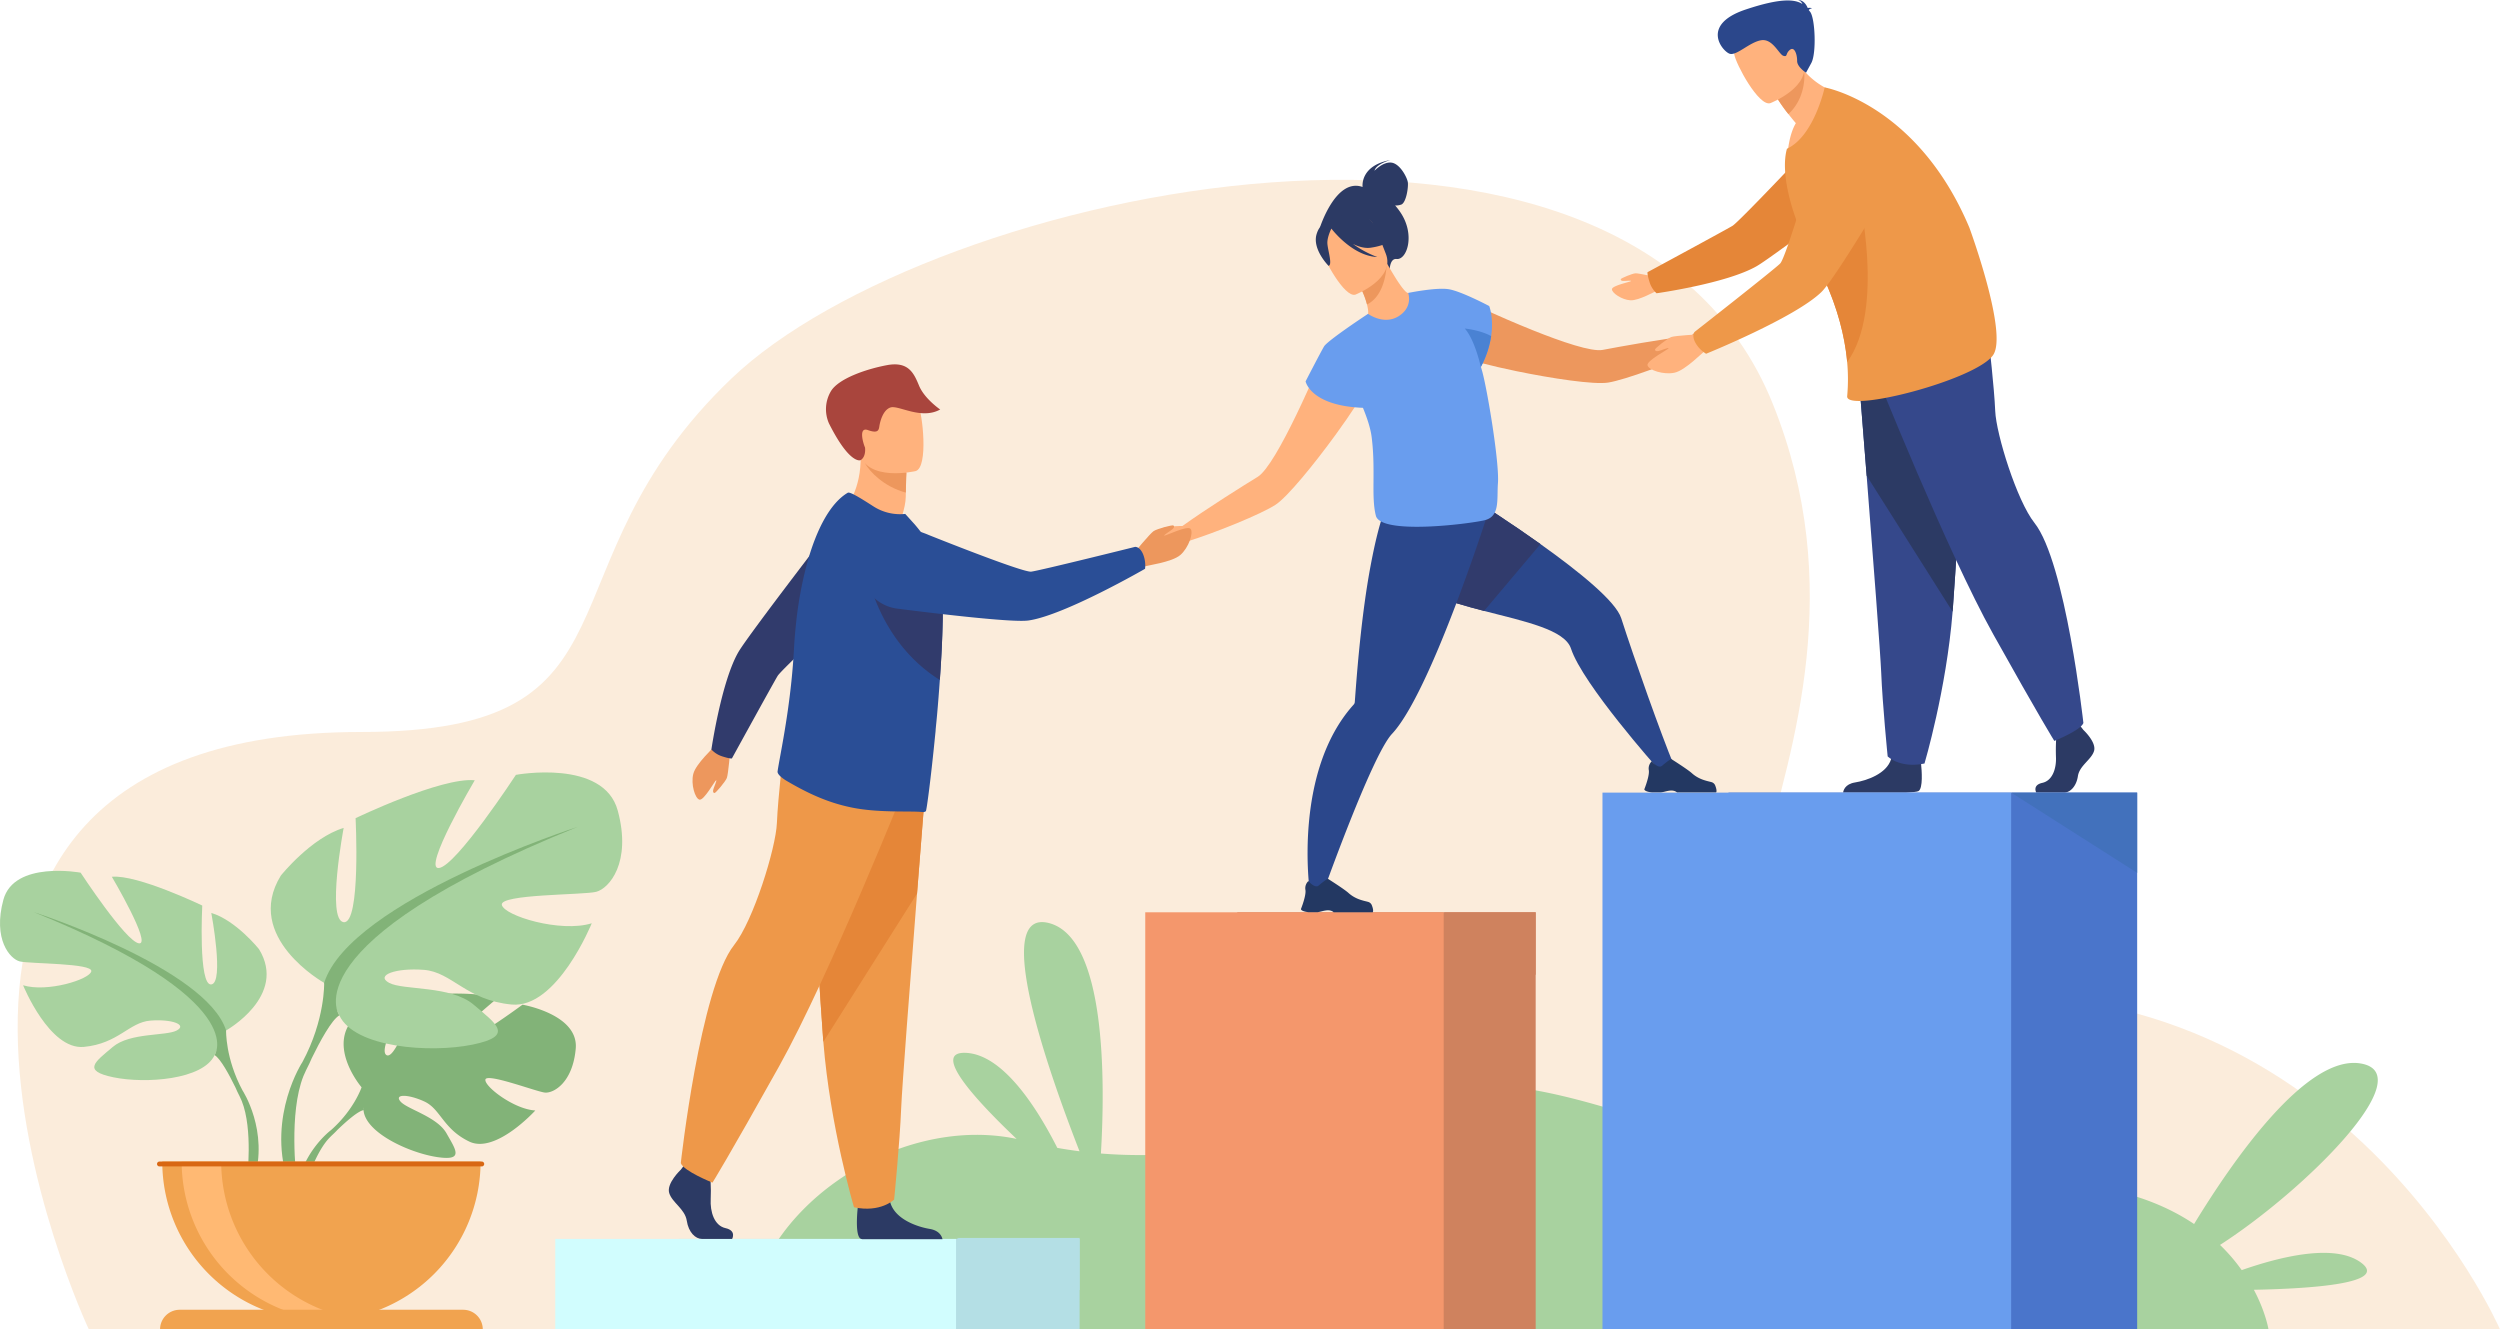 <svg xmlns="http://www.w3.org/2000/svg" width="1402.979" height="746.061" viewBox="0 0 1402.979 746.061">
  <g id="Group_27" data-name="Group 27" transform="translate(-23.36)">
    <g id="Group_28" data-name="Group 28">
      <path id="Path_8" data-name="Path 8" d="M99.674,835.312s-157.434-335.26,152.85-335.26c163.943,0,96.406-91.984,207.866-198.439s501.259-191.505,584.224,14.062-122.072,361.643,76.054,334.869c238.086-32.174,332.138,184.768,332.138,184.768Z" transform="translate(-26.468 -89.266)" fill="#fbecdb"/>
      <path id="Path_9" data-name="Path 9" d="M1700.788,1120.219c-14.693-10.736-44.712-3.488-66.869,4.264a101.214,101.214,0,0,0-12.177-14.13c47.73-30.748,113.653-96.319,78.712-101.87-30.373-4.825-71.364,54.2-93.27,90.127-22.749-15.3-57.607-26.554-110.828-22.652-138.121,10.126-246.021-78.968-325.559-49.253-63.24,23.627-121.193,36.862-177.088,32.341,2.406-40.831,2.928-121-29.136-129.316-32.549-8.443-.621,82.6,17.125,128.061q-6.247-.8-12.463-1.907c-11.49-22.658-30.426-52.308-51.218-53.322-19.581-.953,4.586,25.7,28.368,48.286-68.353-14.35-149.434,41.211-150.779,106.906h853.335s-1.511-9.589-8.207-22.232c32.982-.647,76.011-3.642,60.053-15.3" transform="translate(-352.522 -411.706)" fill="#a8d29f"/>
      <rect id="Rectangle_12" data-name="Rectangle 12" width="224.908" height="50.784" transform="translate(404.32 695.274)" fill="#b4dfe5"/>
      <rect id="Rectangle_13" data-name="Rectangle 13" width="224.906" height="50.788" transform="translate(334.972 695.272)" fill="#d1fdfe"/>
      <rect id="Rectangle_14" data-name="Rectangle 14" width="167.469" height="234.078" transform="translate(717.704 511.969)" fill="#cf825e"/>
      <rect id="Rectangle_15" data-name="Rectangle 15" width="167.469" height="234.078" transform="translate(666.068 511.969)" fill="#f4976c"/>
      <path id="Path_10" data-name="Path 10" d="M1496.7,919.3l51.637,35.147V919.3Z" transform="translate(-663.167 -407.327)" fill="#cf825e"/>
      <path id="Path_11" data-name="Path 11" d="M467.356,1007.436s-31.319,23.289-37.425,21.876,22.889-25.139,22.889-25.139c-10.911-5.246-44.829-1.957-44.829-1.957s-11.3,36.432-16.869,33.56,11.65-31.749,11.65-31.749c-12.152-.733-27.057,8.291-27.057,8.291-20.4,16.114,1.342,41.483,1.342,41.483s-4.188,12.541-17.074,23.961c0,0-18.4,13.61-19.681,37.929l3.34.3s5.3-22.648,14.917-33.361c.374-.388.918-.945,1.589-1.622,1.568-1.451,2.666-2.542,3.4-3.352,4.789-4.6,11.408-10.463,14.6-11.031a6.126,6.126,0,0,1-.136-1.6c.043.513.089,1.041.136,1.6,1.092,12.823,25.967,24.02,41.27,26.323s10.572-3.987,5.3-13.315-21.96-13.5-25.767-17.8,4.064-4.305,13.285-.094,10.483,15.439,25.274,22.523,37.047-17.461,37.047-17.461c-11.788-.6-28.621-13.4-28.013-17.317s28.575,6.758,33.356,7.27,15.658-5.434,17.341-24.691-29.884-24.629-29.884-24.629" transform="translate(-150.782 -443.616)" fill="#82b378"/>
      <path id="Path_12" data-name="Path 12" d="M168.828,967.1s34.592-19.372,18.449-45.661c0,0-12.914-16.143-26.75-20.294,0,0,7.379,39.2,0,40.127s-5.074-44.278-5.074-44.278-36.436-17.527-50.734-16.143c0,0,22.6,38.282,15.22,37.359s-32.747-39.665-32.747-39.665-37.36-6.919-43.355,15.22,3.69,33.208,9.225,34.592,41.049.922,40.126,5.534-24.906,11.992-38.282,7.841c0,0,14.759,36.437,34.131,34.592s25.367-13.837,37.359-14.76,20.755,2.306,14.759,5.535-26.29,1.058-35.975,9.292-17.527,13.307.461,17,50.273,1.383,56.73-12.453Z" transform="translate(-18.585 -388.815)" fill="#a8d29f"/>
      <path id="Path_13" data-name="Path 13" d="M193.134,1019.193c-9.686-17.988-9.225-33.669-9.225-33.669C172.84,950.47,75.984,919.108,75.984,919.108,199.13,968.92,177.453,999.36,177.453,999.36c3.319,1.936,8.295,11.166,11.748,18.249.491,1.2,1.271,2.872,2.428,5.138.469,1.024.844,1.862,1.1,2.446,6.34,15.865,2.982,43.261,2.982,43.261l3.843,1.032c8.516-27.611-6.421-50.294-6.421-50.294" transform="translate(-33.667 -407.243)" fill="#82b378"/>
      <path id="Path_14" data-name="Path 14" d="M344.744,896.449s-45.6-25.535-24.319-60.19c0,0,17.023-21.279,35.262-26.751,0,0-9.727,51.678,0,52.894s6.688-58.366,6.688-58.366,48.03-23.1,66.878-21.279c0,0-29.791,50.461-20.063,49.245s43.166-52.284,43.166-52.284,49.246-9.121,57.15,20.063-4.865,43.773-12.16,45.6-54.11,1.216-52.894,7.3,32.83,15.807,50.462,10.336c0,0-19.455,48.03-44.99,45.6s-33.439-18.24-49.246-19.456-27.358,3.04-19.455,7.3,34.655,1.394,47.422,12.249,23.1,17.542-.608,22.406-66.269,1.824-74.781-16.416Z" transform="translate(-139.469 -344.884)" fill="#a8d29f"/>
      <path id="Path_15" data-name="Path 15" d="M491.7,833.191S364.024,874.533,349.433,920.74c0,0,.608,20.671-12.16,44.382,0,0-19.69,29.9-8.464,66.3l5.065-1.361s-4.427-36.113,3.931-57.025c.341-.771.835-1.876,1.453-3.225,1.526-2.986,2.552-5.184,3.2-6.773,4.552-9.336,11.112-21.5,15.486-24.055,0,0-28.575-40.126,133.755-105.788" transform="translate(-144.158 -369.175)" fill="#82b378"/>
      <path id="Path_16" data-name="Path 16" d="M294.773,1259.787a89.319,89.319,0,0,0,89.318-89.32H205.453a89.319,89.319,0,0,0,89.32,89.32" transform="translate(-91.033 -518.617)" fill="#f1a34f"/>
      <path id="Path_17" data-name="Path 17" d="M325.411,1259.1A89.381,89.381,0,0,1,225,1170.466h22.19a89.335,89.335,0,0,0,78.223,88.637" transform="translate(-99.693 -518.616)" fill="#ffb973"/>
      <path id="Path_18" data-name="Path 18" d="M373.324,1319.822H214.257a11.02,11.02,0,0,0-11.02,11.02H384.343a11.019,11.019,0,0,0-11.019-11.02" transform="translate(-90.051 -584.794)" fill="#f1a34f"/>
      <path id="Path_19" data-name="Path 19" d="M382.417,1170.466H201.548a1.37,1.37,0,0,0,0,2.74H382.417a1.37,1.37,0,0,0,0-2.74" transform="translate(-88.696 -518.616)" fill="#d86713"/>
      <path id="Path_20" data-name="Path 20" d="M1644.86,315.591c-2.589-.393-10.39,6.819-10.39,6.819-16.659,1.925-41.015,6.348-49.781,8.036-6.217,1.2-22.93-4.5-39.259-11.044-19.418-7.785-38.289-16.765-38.289-16.765-10.775-.549-23.011,19.11-1.16,31.608,3.335,1.909,15.87,5.165,30.3,8.138l0,0c19.91,4.1,43.429,7.664,51.436,6.412,9.3-1.455,35.625-11.085,51.284-18.459h0l.04-.02.174-.082c.94-.439,4.773-2.147,7.331-2,2.934.174,9.468-5.195,9.666-6.628s-8.769-5.625-11.359-6.018" transform="translate(-661.9 -134.089)" fill="#ed975d"/>
      <path id="Path_21" data-name="Path 21" d="M1597.661,636.355l-9.172,1.864s-41.974-47.161-48.45-67.006c-3.466-10.605-25.625-15.188-48.783-21.175-20.156-5.212-41.07-11.49-51.056-23.741-21.467-26.322,13.482-58.665,13.482-58.665s37.159,22.084,69.216,44.9c22.406,15.945,42.321,32.246,45.322,41.614,7.287,22.782,22.742,66.087,29.441,82.209" transform="translate(-635.041 -207.2)" fill="#2b478b"/>
      <path id="Path_22" data-name="Path 22" d="M1703.106,783.648h5.16c1.728-.271,3-.772,4.777-1,2.692-.353,3.93.751,4.177,1a.684.684,0,0,1,.048.052h21.916c.552-.787.022-2.611-.5-3.954a3.117,3.117,0,0,0-2.052-1.875c-2.324-.673-6.906-1.273-11.1-5.072-2.36-2.133-11.4-7.844-11.4-7.844l-.048-.011c-.2,0-1.144.294-5.255,3.766-2.125,1.791-5.747-2.53-5.747-2.53a5.146,5.146,0,0,0-1.188,1.611,5.45,5.45,0,0,0-.471,3.364c.327,1.975-.727,5.645-1.571,8.127-.51,1.5-.941,2.571-.941,2.571s-.247,1.239,4.192,1.794" transform="translate(-752.763 -338.936)" fill="#233862"/>
      <path id="Path_23" data-name="Path 23" d="M1522.9,512.532l-31.642,37.506c-20.156-5.212-41.07-11.49-51.056-23.741-21.467-26.322,13.482-58.665,13.482-58.665s37.159,22.084,69.216,44.9" transform="translate(-635.041 -207.2)" fill="#313b6c"/>
      <path id="Path_24" data-name="Path 24" d="M1461.5,501.742s-2.551,8.044-6.7,20.146c-5.251,15.3-13.073,37.09-21.557,57.3-1.864,4.439-3.762,8.805-5.671,13.007-7.055,15.549-14.278,28.878-20.636,35.651-11.426,12.177-39.2,90.461-39.2,90.461l-6.922-1.915s-9.649-66.847,24.534-104.886a2.417,2.417,0,0,0,.692-1.42.017.017,0,0,0,.005-.014c.454-5.632,2.081-30.845,5.621-56.4.87-6.269,1.854-12.553,2.962-18.575.069-.385.143-.766.212-1.146,5.2-27.845,10.18-40.23,16.607-46.459l47.26,13.452Z" transform="translate(-602.398 -216.001)" fill="#2b478b"/>
      <path id="Path_25" data-name="Path 25" d="M1357.084,904.324h5.159c1.728-.272,3-.773,4.776-1,2.692-.353,3.931.75,4.177,1,.033.033.048.052.048.052h21.916c.552-.787.022-2.611-.5-3.953a3.117,3.117,0,0,0-2.052-1.876c-2.324-.673-6.906-1.272-11.1-5.071-2.361-2.133-11.4-7.844-11.4-7.844l-.048-.011c-.2,0-1.143.294-5.255,3.765-2.125,1.79-5.747-2.53-5.747-2.53a5.171,5.171,0,0,0-1.188,1.611,5.449,5.449,0,0,0-.471,3.364c.327,1.975-.728,5.645-1.57,8.127-.511,1.5-.942,2.57-.942,2.57s-.246,1.24,4.192,1.795" transform="translate(-599.446 -392.406)" fill="#233862"/>
      <path id="Path_26" data-name="Path 26" d="M1300.927,347.384s-7.907,19.344-17.024,38.175c-7.669,15.831-16.19,31.3-21.593,34.6-7.618,4.654-28.6,17.781-42.218,27.573,0,0-10.625-.081-12.275,1.953s-5.459,11.172-4.347,12.1,9.558.5,11.609-1.607c1.79-1.834,5.775-3.154,6.765-3.461l.184-.057.042-.012h0c16.543-5.089,42.492-15.692,50.347-20.878,6.763-4.465,21.757-22.933,33.717-39.371h0c8.67-11.915,15.746-22.762,16.927-26.418,7.742-23.952-14.541-30.25-22.138-22.59" transform="translate(-533.151 -152.556)" fill="#ffb27d"/>
      <path id="Path_27" data-name="Path 27" d="M1416.942,190.418a39.828,39.828,0,0,0-2.833-3.66,8.88,8.88,0,0,0,3.49-.525c2.776-1.147,4.04-9.959,3.624-12.573s-4.271-10.171-9.026-10.925-9.668,4.527-9.668,4.527c.878-3.812,8.923-6.01,8.923-6.01-16.57,3.055-15.725,14.107-15.611,15.127-15.168-5.4-24.072,23.16-24.072,23.16l39.288,23.153s.1-6.309,3.852-5.9c5.846.634,10.712-13.721,2.032-26.372" transform="translate(-607.811 -71.448)" fill="#2c3a64"/>
      <path id="Path_28" data-name="Path 28" d="M1434.578,296.237c-9.015,4.249-20.978-1.871-20.914-1.936.773-.772.5-3.088-.207-6.113a44.545,44.545,0,0,0-5.473-12.621c-.644-1.1-1.288-2.19-2.061-3.349l1.031-.385,17.514-7.019s2.834,5.087,5.8,9.723c2.511,3.864,5.151,7.341,6.31,7.213.064-.064,11.655,7.92-2,14.489" transform="translate(-622.944 -117.335)" fill="#ffb27d"/>
      <path id="Path_29" data-name="Path 29" d="M1426.108,267.934c-.451,6.246-2.576,17.515-11.011,21.637a44.537,44.537,0,0,0-5.473-12.621Z" transform="translate(-624.584 -118.718)" fill="#ed975d"/>
      <path id="Path_30" data-name="Path 30" d="M1392.324,261.838s22.8-8.988,16.987-23.1-6.789-24.779-21.594-19.637-15.4,11.685-14.6,16.868,13.126,27.845,19.208,25.871" transform="translate(-608.309 -96.498)" fill="#ffb27d"/>
      <path id="Path_31" data-name="Path 31" d="M1398.593,234.347c10.528-1.486,13.6-5.742,13.6-5.742a29.165,29.165,0,0,1-15.395-12.278s-11.834-3.991-20.6,2.68a5.91,5.91,0,0,0-1.109,2.473c-2.009-.659-5.033-.487-6.776,5.193-2.62,8.534,6.7,17.852,6.7,17.852,2.26-.639-.289-8.244-.646-12.3-.262-2.988,1.35-6.811,2.219-8.624,1.116,1.447,12.224,15.406,25.784,15.963a57.206,57.206,0,0,1-13.684-7.348c3.241,1.593,6.691,2.587,9.908,2.133" transform="translate(-606.073 -95.327)" fill="#2c3a64"/>
      <path id="Path_32" data-name="Path 32" d="M1456.56,336.916c-.193-.681-.4-1.387-.619-2.112a53.515,53.515,0,0,0,5.756-17.244c1.545-10.432-1.095-16.872-1.095-16.872s-15.817-8.387-22.8-9.455a.382.382,0,0,0-.087-.026c-.083-.012-.177-.019-.28-.026-7.049-.972-22.312,2.144-22.312,2.144s2.944,7.838-5.363,13.063-17.177-1.339-17.177-1.339c-.267.18-.552.379-.844.586h0s-21.855,14.42-23.818,17.715-10.367,19.611-10.367,19.611,2.665,13.7,32.19,14.843c2.426,5.886,4.285,11.628,4.889,16.417,2.346,18.594-.377,33.261,2.356,44.114s52,4.664,60.915,2.576,6.914-11.614,7.6-20.868c.864-11.628-6.036-52.87-8.941-63.127" transform="translate(-601.511 -128.935)" fill="#699dee"/>
      <path id="Path_33" data-name="Path 33" d="M1532.771,335.314a53.506,53.506,0,0,1-5.795,17.321c-.773-3.412-3.928-15.9-9.015-21.572,0,0,8.564.774,14.81,4.251" transform="translate(-672.587 -146.689)" fill="#4a82d3"/>
      <path id="Path_34" data-name="Path 34" d="M1184.328,545.054s9.177-11.122,11.152-12.436,10.645-3.619,11.141-3.156.518,1.136-.556,2.085-5.173,3.341-4.589,3.611,12.953-5.888,14.737-3.817-1.01,10.619-5.776,14.718-18.992,5.846-19.887,6.418c-7.587,4.852-6.222-7.423-6.222-7.423" transform="translate(-524.716 -234.57)" fill="#ed975d"/>
      <path id="Path_35" data-name="Path 35" d="M894.273,487.975s13.184,15.643,29.974,9.1c0,0,3.613-8.736,3.663-15.176.006-.792.016-1.56.028-2.29.09-7.253.335-11.321.335-11.321l-.018,0c-.764-.319-25.666-10.542-25.645-9.694.427,19.612-8.337,29.385-8.337,29.385" transform="translate(-396.239 -203.172)" fill="#ffb27d"/>
      <path id="Path_36" data-name="Path 36" d="M913.718,466.882c2.4,4.451,10.641,13.159,22.828,16.34.09-7.252.335-11.32.335-11.32l-.018,0c-.689-.185-23.859-6.329-23.145-5.017" transform="translate(-404.848 -206.787)" fill="#ed975d"/>
      <path id="Path_37" data-name="Path 37" d="M935.979,437.965s-28.006,6.584-31.837-10.919-10.027-28.443,7.692-33.386,22.666.972,25.366,6.5,5.966,35.638-1.221,37.8" transform="translate(-398.731 -173.604)" fill="#ffb27d"/>
      <path id="Path_38" data-name="Path 38" d="M893.745,420.9c-.383.244-6.409,2.1-17.821-20.639a19.8,19.8,0,0,1,1.164-18.11c4.176-6.822,18.983-12.185,31.285-14.519s15.255,4.588,18.153,11.545c3.041,7.3,11.824,13.315,11.824,13.315-10.609,5.927-23.386-2.55-27.813-1.156s-5.99,8.37-6.322,10.607-.843,4.094-6.409,2.1-2.517,7.889-1.626,9.778c0,0,.756,5.036-2.436,7.081" transform="translate(-387.376 -162.687)" fill="#a9453d"/>
      <path id="Path_39" data-name="Path 39" d="M751.428,1214.667H734.469c-3.554,0-7.5-3.607-8.494-10.211s-8.3-10.21-9.878-15.616,6.521-13.017,6.521-13.017l1.354-1.764,1.409-1.838,13.433,3.2s.331,3.242.538,7.371c.144,2.98.223,6.428.055,9.449-.4,7.21,1.992,14.97,8.311,16.374s3.708,6.052,3.708,6.052" transform="translate(-317.202 -519.394)" fill="#2c3a64"/>
      <path id="Path_40" data-name="Path 40" d="M953.459,1228.685H908.509a3.957,3.957,0,0,1-.955-.286c-3-1.547-2.061-13.377-1.7-17.032.07-.677.119-1.073.119-1.073s15.806-13.016,17.982-3.05c.069.311.148.616.232.917v0c2.744,9.325,15.01,13.561,22.094,14.742,5.414.906,6.818,4.153,7.179,5.777" transform="translate(-401.181 -533.247)" fill="#2c3a64"/>
      <path id="Path_41" data-name="Path 41" d="M922.044,778.679s-2.4,29.95-5.222,65.951c-3.835,48.905-8.447,108.978-8.9,120.357-.789,19.762-3.954,51.371-3.954,51.371s-7.5,7.51-22.523,4.344c0,0-13.384-45.123-17.207-92.867-.059-.782-.119-1.57-.178-2.359-3.556-48.6-9.087-150.947-9.087-150.947Z" transform="translate(-378.826 -343.182)" fill="#ee9849"/>
      <path id="Path_42" data-name="Path 42" d="M922.044,778.679s-2.4,29.95-5.222,65.951l-52.586,83.206c-.059-.782-.119-1.57-.178-2.359-3.556-48.6-9.087-150.947-9.087-150.947Z" transform="translate(-378.826 -343.182)" fill="#e58638"/>
      <path id="Path_43" data-name="Path 43" d="M854.807,772.8s-43.268,108.467-71.719,159.441-37.341,65.2-37.341,65.2-16.3-6.52-17.782-10.965c0,0,10.88-98.407,29.932-122.4,10.766-13.555,23.412-54.233,24.005-68.458s3.853-42.379,3.853-42.379Z" transform="translate(-322.551 -333.752)" fill="#ee9849"/>
      <path id="Path_44" data-name="Path 44" d="M760.971,751.673s-1.12,13.546-1.941,15.626-6.291,8.528-6.925,8.435-1.012-.6-.692-1.912,2.207-5.369,1.609-5.264-6.858,11.526-9.352,10.883-4.933-8.764-3.449-14.5,11.555-14.743,11.94-15.667c3.261-7.837,8.809,2.4,8.809,2.4" transform="translate(-327.781 -330.684)" fill="#ed975d"/>
      <path id="Path_45" data-name="Path 45" d="M764.762,652.4c4.789,1.538,5.556,1.19,5.556,1.19s23.309-42.439,25.67-46.324,49.491-47.59,49.491-47.59l-12.112-45.165s-53.605,69.415-59.394,79.376c-9.566,16.46-15.17,54.687-15.17,54.687a14.016,14.016,0,0,0,5.957,3.825" transform="translate(-336.215 -227.971)" fill="#313b6c"/>
      <path id="Path_46" data-name="Path 46" d="M918.105,569.368c-.168,9.275-.706,19.7-1.433,30.292q-.067.942-.133,1.883c-.465,6.561-.969,13.137-1.548,19.549-.232,2.571-.479,5.112-.736,7.609l-.04.337c-.02.934-.134,1.948-.237,2.873-2.363,24.018-4.841,42.993-5.3,43.284a2.691,2.691,0,0,1-1.844.47c-6.3-.791-25.091.638-40.477-2.709-12.983-2.739-24.162-7.93-36.007-14.931-1.572-.929-5.156-3.391-4.865-5.23.286-2.022.815-4.944,1.488-8.618,2.334-12.775,6.363-34.751,7.737-60.47q.4-7.187,1.162-14.175a215.147,215.147,0,0,1,6.274-33.852c5.275-18.995,13.027-33.54,22.752-39.23,1.271-.712,8.108,3.639,14.387,7.668a27.724,27.724,0,0,0,17.842,4.227l5.226,5.78c6.328,7.357,13.067,17.151,14.906,31.073q.209,1.542.356,3.282a204.066,204.066,0,0,1,.49,20.888" transform="translate(-365.753 -219.935)" fill="#2a4e96"/>
      <path id="Path_47" data-name="Path 47" d="M957.528,602.341c-.168,9.275-.706,19.7-1.433,30.292q-.067.942-.133,1.883c-35.978-22.519-41.52-63.728-41.52-63.728,17.7.776,31.76,4.846,42.6,10.664a204.048,204.048,0,0,1,.49,20.888" transform="translate(-405.175 -252.908)" fill="#313b6c"/>
      <path id="Path_48" data-name="Path 48" d="M1067.7,546.932c-1.855-5.017-4.739-4.691-4.739-4.691s-53.493,13.331-58.293,13.9-57.6-20.618-57.6-20.618-20.784-9.328-30.519-.811c-8.46,7.4-8.845,16.777-6.865,24.65A23.538,23.538,0,0,0,929.571,576.9c21.543,2.744,64.524,7.909,73.532,6.655,20.05-2.792,65.479-29.017,65.479-29.017a16.831,16.831,0,0,0-.886-7.608" transform="translate(-402.626 -235.336)" fill="#2a4e96"/>
      <path id="Path_49" data-name="Path 49" d="M2119.917,732.964s7.431,6.888,5.981,11.782-8.157,8.157-9.063,14.139-4.531,9.245-7.794,9.245h-15.556s-2.4-4.21,3.4-5.478,7.987-8.3,7.625-14.823a116.777,116.777,0,0,1,.544-15.226l12.325-2.9Z" transform="translate(-927.374 -323.32)" fill="#2c3a64"/>
      <path id="Path_50" data-name="Path 50" d="M1941.431,779.579c-.754.379-3.4.639-7.04.814h-35.177c.118-1.046.937-4.776,6.689-5.7,6.5-1.057,17.757-4.833,20.266-13.146.084-.265.156-.54.217-.814,1.993-8.881,16.493,2.717,16.493,2.717s.042.355.1.961c.34,3.266,1.2,13.8-1.552,15.171" transform="translate(-841.514 -335.585)" fill="#2c3a64"/>
      <path id="Path_51" data-name="Path 51" d="M1914.32,367.639s2.2,27.478,4.791,60.508c3.519,44.869,7.749,99.983,8.168,110.423.723,18.13,3.627,47.131,3.627,47.131s6.885,6.89,20.665,3.986c0,0,12.278-41.4,15.786-85.2.055-.718.109-1.441.163-2.164,3.264-44.592,8.337-138.488,8.337-138.488Z" transform="translate(-848.207 -161.209)" fill="#35488b"/>
      <path id="Path_52" data-name="Path 52" d="M1914.32,367.639s2.2,27.478,4.791,60.508l48.245,76.339c.055-.718.109-1.441.163-2.164,3.264-44.592,8.337-138.488,8.337-138.488Z" transform="translate(-848.207 -161.209)" fill="#2c3a64"/>
      <path id="Path_53" data-name="Path 53" d="M1932.38,362.249s39.7,99.515,65.8,146.28,34.259,59.818,34.259,59.818,14.955-5.982,16.314-10.06c0,0-9.981-90.285-27.463-112.293-9.877-12.436-21.479-49.758-22.022-62.809s-3.535-38.882-3.535-38.882Z" transform="translate(-856.209 -152.556)" fill="#35488b"/>
      <path id="Path_54" data-name="Path 54" d="M1692.026,277.748s-10.767-2.462-12.58-2.338-8.152,2.776-8.236,3.29.216.932,1.31,1.006,4.7-.39,4.473.047-10.614,2.478-10.728,4.568,5.575,5.974,10.383,6.235,14.259-5.325,15.069-5.4c6.872-.6.309-7.413.309-7.413" transform="translate(-738.297 -122.028)" fill="#ffb27d"/>
      <path id="Path_55" data-name="Path 55" d="M1703.276,219.21c-1.544-4.918-1.182-5.7-1.182-5.7s43.647-23.6,47.644-25.995,49.1-50.4,49.1-50.4l46.2,12.717s-71.5,54.464-81.742,60.328c-16.932,9.691-56.144,15.177-56.144,15.177a14.359,14.359,0,0,1-3.879-6.131" transform="translate(-754.157 -60.755)" fill="#e58638"/>
      <path id="Path_56" data-name="Path 56" d="M1871.1,78.125s-16.2,28.5-32.029,32.218c0,0,.659-9.571,4.514-16.121-1.579-1.862-2.965-3.573-4.165-5.1a95.671,95.671,0,0,1-5.88-8.232l5.373-14.445,3.646-9.8a47.072,47.072,0,0,0,5.7,8.209c10.375,11.929,22.844,13.275,22.844,13.275" transform="translate(-812.413 -25.097)" fill="#ffb27d"/>
      <path id="Path_57" data-name="Path 57" d="M1848.252,71.378s1.932,14.281-8.836,24.269a95.506,95.506,0,0,1-5.88-8.232l5.374-14.445a30.718,30.718,0,0,1,9.343-1.592" transform="translate(-812.413 -31.625)" fill="#ed975d"/>
      <path id="Path_58" data-name="Path 58" d="M1809.579,66.821s24.2-9.434,18.092-24.415-7.1-26.287-22.806-20.9-16.363,12.323-15.541,17.818,13.8,29.561,20.254,27.493" transform="translate(-792.724 -8.926)" fill="#ffb27d"/>
      <path id="Path_59" data-name="Path 59" d="M1957.406,238.3c-9.764,14.036-82.753,32.789-81.888,23.074a105.516,105.516,0,0,0-.01-19.163q-.274-3.123-.776-6.621c-1.854-12.764-6.259-29.18-16.083-48.179q-1.105-2.137-2.3-4.311a148.488,148.488,0,0,1-10.12-22.738c-5.058-14.613-7.094-28.6-4.544-37.737a1.216,1.216,0,0,1,.04-.128c15.257-7.056,21.169-34.416,21.169-34.416s52.054,9.343,81.21,78.728c0,0,21.794,59.274,13.3,71.49" transform="translate(-815.537 -39.026)" fill="#ee9849"/>
      <path id="Path_60" data-name="Path 60" d="M1889.88,288.975q-.274-3.123-.776-6.621c-1.854-12.765-6.259-29.18-16.083-48.179,1.686-10.224,4.015-18.727,6.57-22.555,10.383-15.559,16.429-17.991,16.429-17.991s15.569,65.656-6.141,95.345" transform="translate(-829.908 -85.795)" fill="#e58638"/>
      <path id="Path_61" data-name="Path 61" d="M1732.075,336.783s-14.4.756-16.631,1.56-9.244,6.4-9.166,7.074.6,1.092,2.006.794,5.763-2.169,5.633-1.539-12.441,6.9-11.838,9.569,9.135,5.51,15.265,4.119,16-11.782,16.994-12.16c8.414-3.209-2.262-9.418-2.262-9.418" transform="translate(-754.156 -149.224)" fill="#ffb27d"/>
      <path id="Path_62" data-name="Path 62" d="M1749.865,242.9c-2.886-4.66-.806-6.786-.806-6.786s44.483-34.829,47.97-38.347,19.638-59.544,19.638-59.544,5.56-22.674,18.578-25.175c11.312-2.173,19.13,3.424,24.246,9.985a24.124,24.124,0,0,1,1.635,27.13c-11.357,19.138-34.269,57.126-40.959,63.616-14.89,14.445-64.712,34.631-64.712,34.631a17.25,17.25,0,0,1-5.589-5.511" transform="translate(-774.661 -49.879)" fill="#ee9849"/>
      <path id="Path_63" data-name="Path 63" d="M1823.969,5.654c.17-.335.662-.693,1.864-1.06a5.04,5.04,0,0,0-2.437-.09c-.679-1.658-2.331-4.481-5.429-4.5a3.818,3.818,0,0,1,2.432,2.241c-4.245-2.69-12.113-3.472-31.756,3.071-25.888,8.623-12.954,23.65-9.031,24.856s11.147-6.528,17.644-7.584,10.011,7.994,12.488,8.745,1.069-1.309,3.662-3.371,4.083,2.789,4.027,6.2,5,6.637,5,6.637l2.966-5.441c2.966-5.44,2.159-25.19-.675-28.745-.25-.314-.5-.633-.755-.952" transform="translate(-785.547)" fill="#2b478b"/>
      <path id="Path_65" data-name="Path 65" d="M1074.67,1247.412v29.3l-69.349-29.3Z" transform="translate(-445.443 -552.71)" fill="#b4dfe5"/>
      <rect id="Rectangle_16" data-name="Rectangle 16" width="229.347" height="301.238" transform="translate(993.373 444.808)" fill="#4a75cb"/>
      <rect id="Rectangle_17" data-name="Rectangle 17" width="229.351" height="301.238" transform="translate(922.654 444.809)" fill="#699dee"/>
      <path id="Path_66" data-name="Path 66" d="M2139.265,798.7v45.045L2068.551,798.7Z" transform="translate(-916.545 -353.894)" fill="#4271bc"/>
    </g>
  </g>
</svg>
